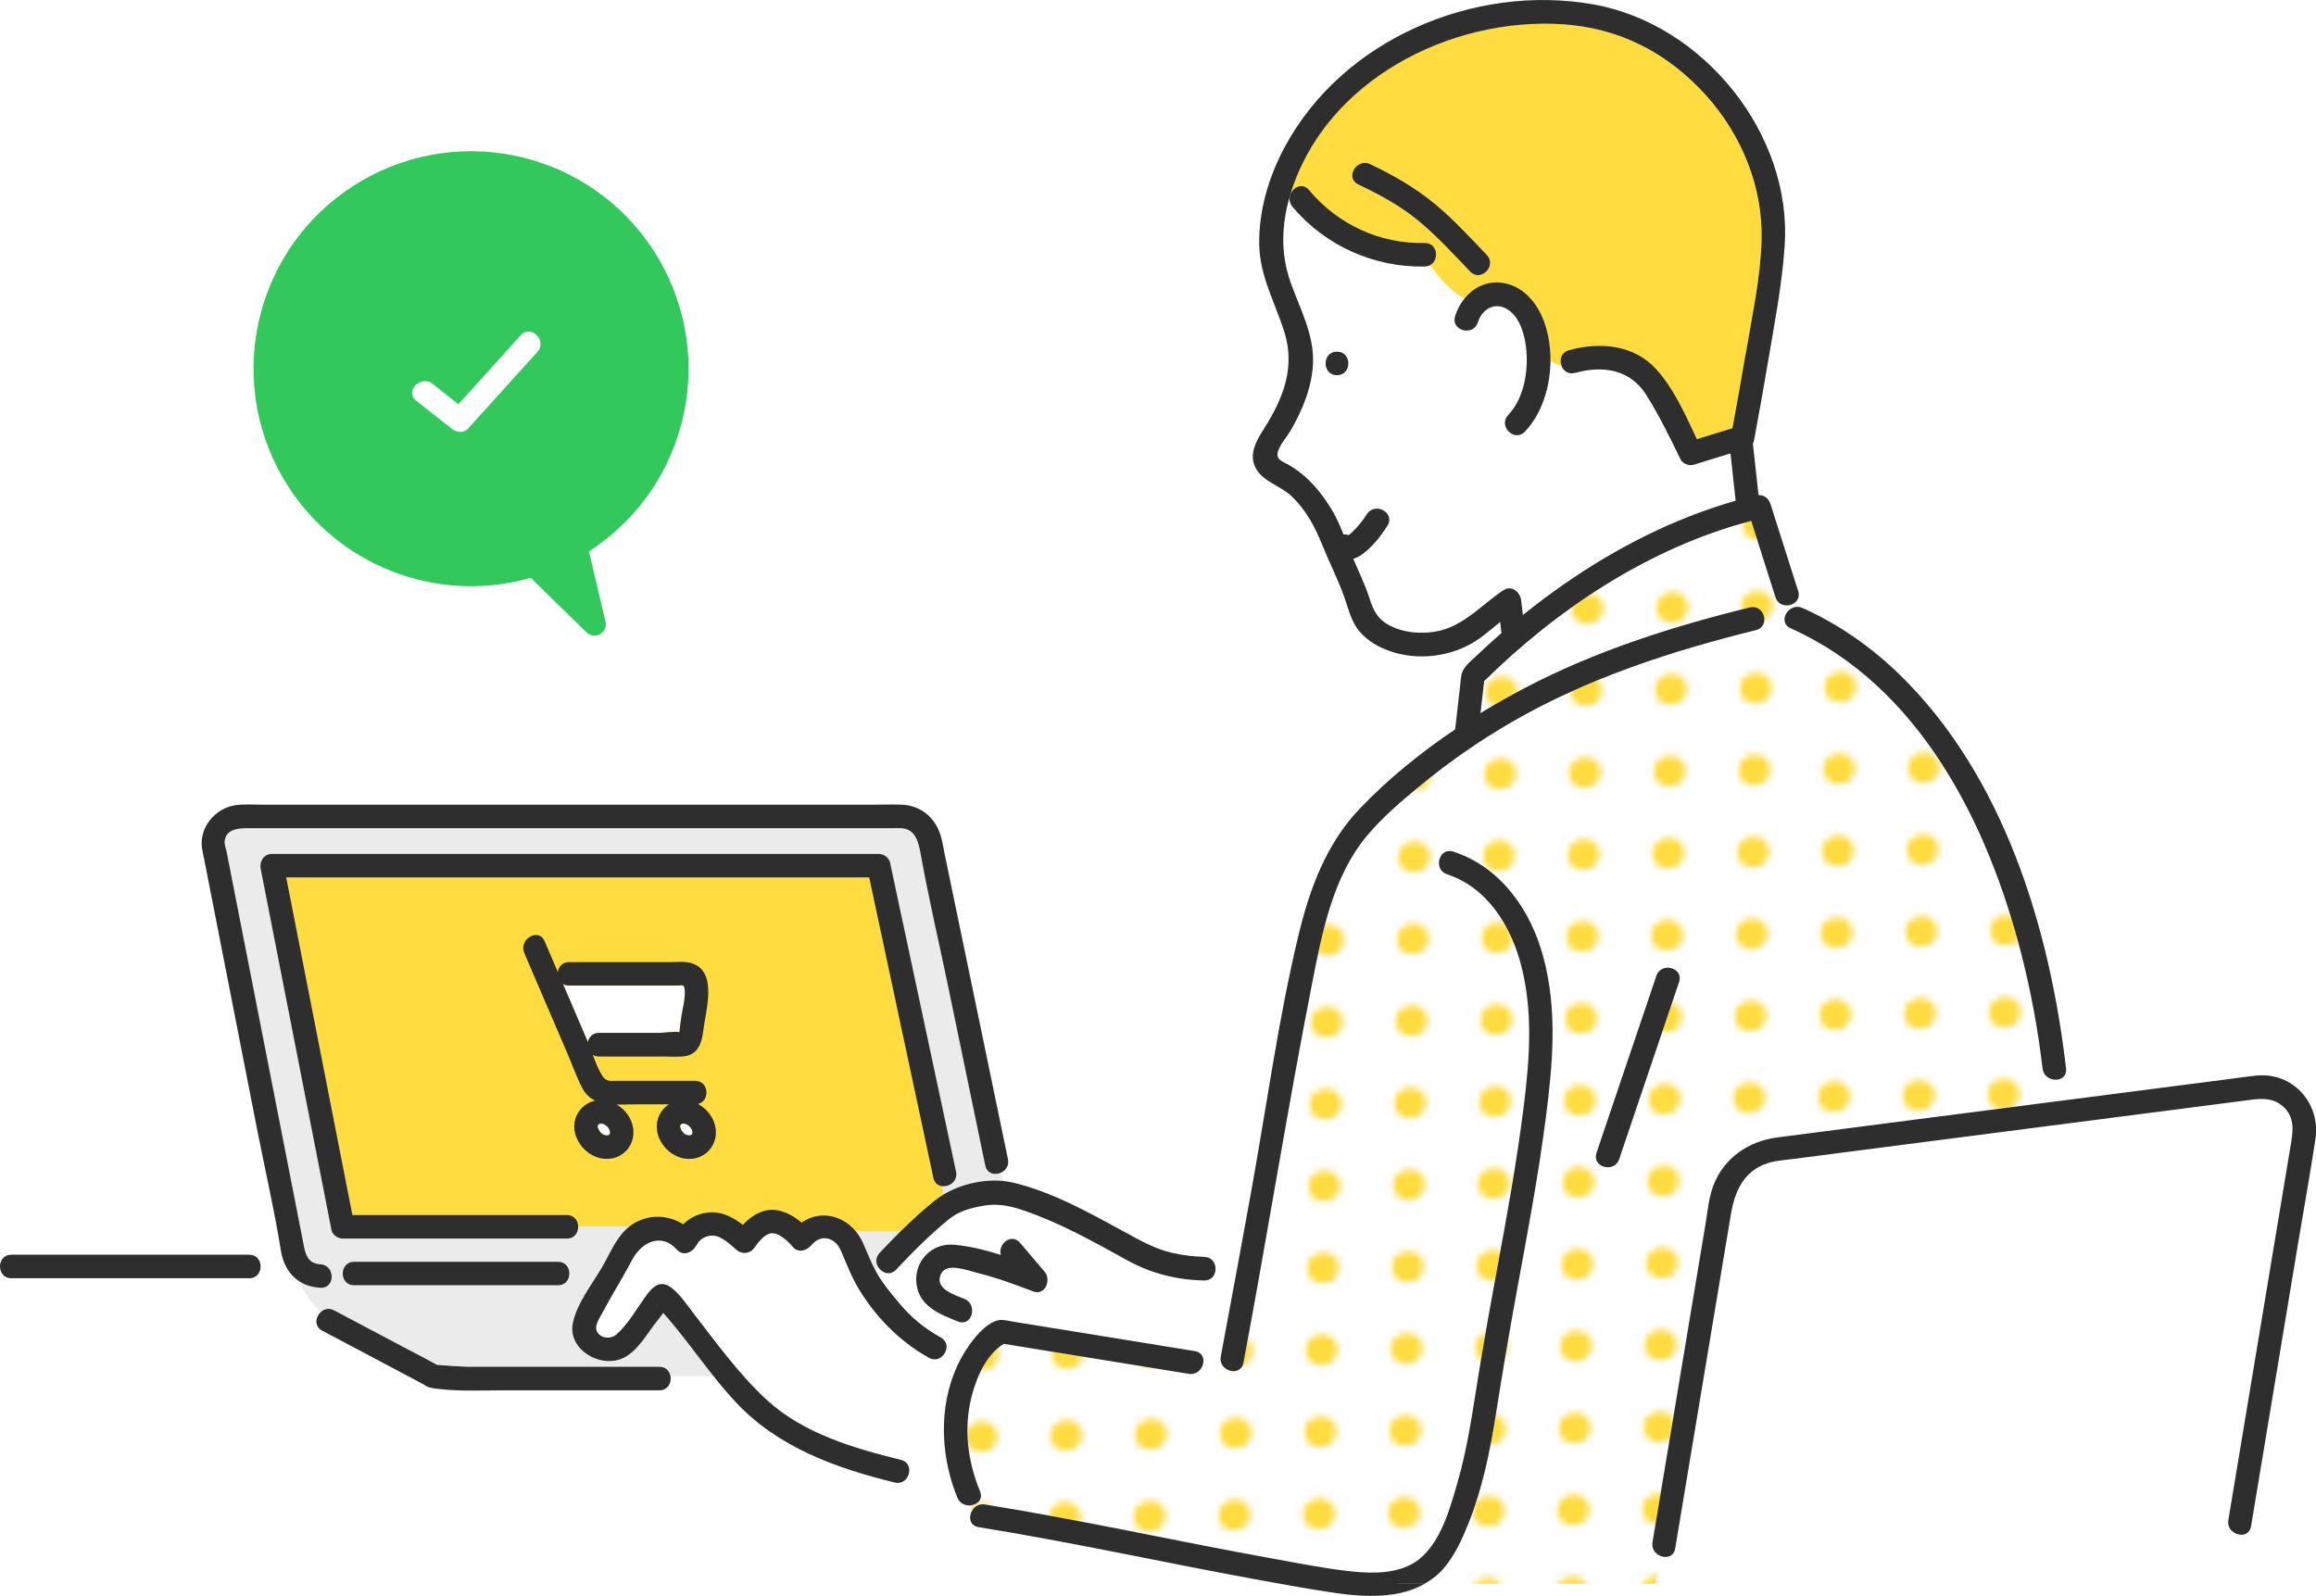 <?xml version="1.0" encoding="UTF-8"?><svg id="_レイヤー_2" xmlns="http://www.w3.org/2000/svg" xmlns:xlink="http://www.w3.org/1999/xlink" viewBox="0 0 653.9 450.6"><defs><style>.cls-1{fill:none;}.cls-2{fill:#ebebeb;}.cls-3{fill:#fff;}.cls-4{fill:#ffdc3f;}.cls-5{fill:#33c85c;}.cls-6{fill:#2e2e2e;}.cls-7{fill:url(#_新規パターンスウォッチ_2);}</style><pattern id="_新規パターンスウォッチ_2" x="0" y="0" width="12.5" height="12.5" patternTransform="translate(1987.3 -14944.54) rotate(-89.11) scale(1.78 1.84) skewX(1.78)" patternUnits="userSpaceOnUse" viewBox="0 0 12.5 12.5"><rect class="cls-1" width="12.5" height="12.5"/><rect class="cls-3" x="0" y="0" width="12.5" height="12.5"/><circle class="cls-4" cx="6.25" cy="6.25" r="2.43"/></pattern></defs><g id="_レイヤー_1-2"><path class="cls-4" d="m188.84,368.24c0-.06,0-.09-.01-.11,0,.04.01.07.01.11Z"/><path class="cls-4" d="m228.99,351.7s.03-.04.06-.06c.03-.03.05-.07.09-.11-.04.06-.09.12-.14.18Z"/><path class="cls-4" d="m379.87,151.58c.06.08.05.06.17-.03-.06,0-.11.02-.17.03Z"/><path class="cls-4" d="m185.48,368.77c-.11-.17-.22-.31-.13-.05.02.05.07.06.13.05Z"/><path class="cls-4" d="m192.88,345.7c1.74-1.72,4-2.88,6.52-3.25,4.03-.6,7.32,1.11,10.34,3.41,1.92-2.05,4.29-3.75,7.02-4.15,3.38-.5,6.87,1.23,9.57,3.52,4.89-3.49,11.29-2.26,15.2,2.37h12.82c3.09-3.05,6.3-5.99,9.65-8.67.76-.61,1.6-1.18,2.48-1.7l-.45-2.27c-1.15-.13-2.18-.86-2.5-2.36-.77-3.61-1.54-7.23-2.31-10.84-5.27-24.66-10.53-49.32-15.8-73.98H80.82c.56,2.85,1.12,5.71,1.68,8.56,5.67,28.92,11.33,57.84,17,86.76h60.54c2.11,0,3.18,1.61,3.21,3.25h14.47c.93-.73,1.99-1.36,3.23-1.85,3.99-1.58,8.41-1.01,11.94,1.22Z"/><path class="cls-2" d="m282.66,331.12c-1.72.81-3.99.35-4.48-2.02-.2-.96-.4-1.92-.6-2.88-3.27-15.76-6.54-31.52-9.8-47.28-2.61-12.59-5.57-25.16-7.84-37.81-.6-3.37-1.45-7.02-5.46-7.27-.84-.05-1.7,0-2.54,0H71.66c-2.96,0-7.9-.38-8.24,3.75-.07.92.43,2.19.6,3.08.45,2.29.9,4.59,1.35,6.88,1.48,7.56,2.96,15.11,4.44,22.67,3.63,18.5,7.25,37.01,10.88,55.51,1.3,6.65,2.61,13.3,3.91,19.95.32,1.63.66,3.25.96,4.89.56,3.05.99,6.18,4.89,6.41,4.26.25,4.27,6.89,0,6.64-2.43-.14-4.49-.84-6.17-1.98,1.46,3.34,3.73,6.2,6.23,8.87.95-.89,2.35-1.29,3.82-.51,6.54,3.47,13.08,6.93,19.62,10.4,2.78,1.47,5.6,2.89,8.34,4.42.28.16.61.28.88.47.02.02.09.06.16.11,1.24.13,7.81.53,8.47.53,4.69.02,9.39,0,14.08,0h40.26c1.85,0,2.9,1.24,3.15,2.66h12.17c-4.74-5.95-9.14-12.18-14.2-17.86-.95,1.35-2.06,2.65-2.97,3.9-2.78,3.8-5.72,8.79-10.74,9.59-6.05.96-13.2-4.03-11.8-10.66,1.16-5.5,5.1-10.46,7.94-15.25h-9.17c.72,1.95-.27,4.62-2.98,4.62h-57.56c-4.28,0-4.28-6.64,0-6.64h57.56c1.57,0,2.56.9,2.98,2.03h9.17c.11-.19.23-.38.34-.57,2.39-4.15,4.05-8.57,7.69-11.42h-14.47c.03,1.69-1.04,3.4-3.21,3.4h-63.26c-1.38,0-2.93-1.02-3.2-2.44-.83-4.26-1.67-8.51-2.5-12.77-5.83-29.73-11.65-59.46-17.48-89.2-.41-2.09.92-4.21,3.2-4.21h171.3c1.4,0,2.9,1.02,3.2,2.44.77,3.61,1.54,7.23,2.31,10.84,5.44,25.47,10.88,50.95,16.32,76.42.57,2.68-1.86,4.37-3.91,4.13l.45,2.27c4.86-2.88,11.25-4.32,16.84-3.75l-.66-2.36Z"/><path class="cls-2" d="m248.33,353.78c1.95-2.08,3.95-4.16,6.01-6.18h-12.82c.83.98,1.54,2.11,2.11,3.38,1.18,2.66,2.22,5.37,3.6,7.93.25-.37.49-.74.73-1.1-.75-1.17-.85-2.74.36-4.04Z"/><path class="cls-3" d="m272.53,381.54c.09-.14.18-.29.28-.43-1.77-.89-3.7-1.31-5.71-1.72.82,2.46-1.89,5.67-4.84,4.03-8.46-4.71-15.68-12.13-20.46-20.59-1.34-2.38-2.38-4.9-3.44-7.4-.65-1.54-1.24-3.39-2.51-4.53-1.56-1.39-3.62-1.67-5.37-.54-.46.3-.81.67-1.2,1.04-.1.09-.17.17-.23.23-.08.11-.12.15-.12.14-1.23,1.42-3.59,2.09-5.02.42-1.35-1.58-4.01-4.26-6.27-3.91-1.79.27-3.58,2.51-4.56,3.94-1.26,1.85-3.53,2.14-5.22.67-1.8-1.56-4.26-3.98-6.74-3.96-1.52.02-2.96.63-3.93,1.82-.3.37-1.11,2.16-.52.68-.85,2.14-3.73,3.52-5.55,1.47-4.34-4.9-9.96-2.21-12.63,2.84-2.71,5.13-5.81,10.03-8.52,15.16-.85,1.6-2.45,3.79-1.24,5.44,1.28,1.75,3.86,1.78,5.31.5,3.26-2.88,5.62-7.1,8.12-10.61,2-2.81,4.25-5.1,7.55-2.47,2.45,1.95,4.32,4.82,6.22,7.28,6.46,8.34,12.73,17.06,20.51,24.24,10.29,9.5,24.62,13.7,37.91,16.96,2.45.6,2.84,3.08,1.89,4.8,4.11.8,8.49,1.19,12.63,1.94-3.88-12.24-3.28-26.42,3.65-37.43Z"/><path class="cls-3" d="m339.99,361.54c-7.55-.12-14.93-1.95-21.53-5.58-9.52-5.24-19.12-10.66-29.43-14.18-4.21-1.44-7.68-2.08-12.08-1.22-3.25.63-6.32,1.5-8.92,3.6-5.34,4.31-10.31,9.31-15,14.31-1.71,1.83-4.02.98-5.06-.66-.25.36-.49.73-.73,1.1.1.19.2.38.3.56,1.7,3.01,3.95,5.64,6.15,8.3,3.47,4.19,7.16,7.25,11.92,9.9.79.44,1.26,1.05,1.48,1.71,2.01.41,3.94.84,5.71,1.72,2.01-3.12,5.33-7.43,9.04-8.3,1.28-.3,2.97.2,4.26.4,5.96.97,11.93,1.93,17.89,2.9,11.13,1.8,22.26,3.61,33.38,5.41,1.3.21,2.03.97,2.29,1.9,1.78.2,3.44.72,5.08,1.34-.17-.52-.22-1.11-.1-1.75,1.58-8.38,3.13-16.76,4.67-25.14-1.85-.91-4.16-.41-6.22-.45.43,1.89-.61,4.16-3.11,4.12Zm-48.27,3.12c-5.19-1.94-10.23-3.85-15.62-5.19-3.1-.77-8.81-3.09-10.42.24-2.01,4.14,3.76,5.9,6.57,7.03,3.93,1.57,2.2,7.99-1.77,6.41-5.22-2.08-11.07-4.34-11.75-10.76-.68-6.38,4.45-11.52,10.71-10.92,4.5.43,8.86,1.52,13.13,2.88-.92-3.03,2.97-6.29,5.4-3.44,2.32,2.73,4.65,5.46,6.97,8.19,1.93,2.27.16,6.82-3.23,5.55Z"/><path class="cls-3" d="m632.76,433.37c-1.93-.02-4.05-1.66-3.64-4.17.11-.66.22-1.32.33-1.97,4.77-28.7,9.55-57.4,14.32-86.1.93-5.62,1.87-11.23,2.8-16.85.72-4.33,1.73-8.73-2.26-12.07-3.29-2.75-7.25-1.87-11.08-1.37-4.78.62-9.56,1.24-14.35,1.85-32.09,4.15-64.17,8.29-96.26,12.44-5.38.7-10.76,1.39-16.14,2.09-2.48.32-5.05.46-7.43,1.22-6.76,2.17-9.3,8.01-10.37,14.39-.87,5.23-1.74,10.46-2.62,15.69-4.37,26.24-8.75,52.48-13.12,78.72-.39,2.31-2.49,2.81-4.19,2.1l-1.31,7.89h163.21l2.09-13.87Z"/><path class="cls-7" d="m581.85,304.56c-1.87.87-4.85-.09-5.17-2.86-1.26-10.83-3.24-21.58-5.94-32.15-9.42-36.9-28.71-75.82-65.2-92.16-3.27-1.46-1.42-5.71,1.53-6.04-.06-.44-.11-.89-.15-1.34-1.6,1.46-4.78,1.35-5.64-1.38-2.29-7.19-4.58-14.38-6.86-21.57-28.68,7.57-54.4,24.59-75.39,45.25-.36,3.01-.7,6.02-1.04,9.03,4.09-2.5,8.24-4.85,12.41-7.04,20.04-10.51,41.7-17.39,63.6-22.8,4.16-1.03,5.92,5.38,1.77,6.41-24.01,5.93-47.68,13.62-69.16,26.08-9.07,5.26-17.69,11.28-25.78,17.95-5.28,4.36-10.6,8.89-15,14.17-9.48,11.4-12.53,27.03-15.31,41.18-7.03,35.71-12.72,71.7-19.45,107.48-.67,3.56-5.35,2.82-6.3-.02-1.64-.61-3.3-1.14-5.08-1.34.58,2.07-1.17,4.98-4.06,4.51-17.41-2.82-34.82-5.65-52.23-8.47-4.96,3.14-7.64,9.34-9.04,14.81-2.31,9.02-1.15,18.31,2.36,26.85.96,2.35-.9,3.9-2.91,3.97.21.45.45.89.75,1.3.7-1.09,1.95-1.86,3.54-1.6,27.23,4.38,54.15,10.4,81.28,15.29,6.86,1.24,13.75,2.62,20.67,3.44,5.71.68,12.03,1.04,17.42-1.32,8.61-3.78,11.65-15.29,14.04-23.52,3.01-10.33,4.38-20.94,6.12-31.54,1.59-9.7,3.3-19.38,5.11-29.05,2.85-15.28,5.61-30.54,7.52-45.98,1.64-13.25,2.64-26.36-.73-39.46-2.85-11.1-9.52-22.06-20.94-25.8-4.05-1.33-2.31-7.74,1.77-6.41,13.44,4.4,21.91,16.63,25.43,29.85,3.99,15.01,2.64,30.03.69,45.21-2.1,16.31-5.14,32.43-8.12,48.59-2.15,11.69-4.13,23.41-5.98,35.15-1.66,10.54-3.79,20.97-7.76,30.92-1.75,4.38-3.74,8.76-6.77,12.41-1.58,1.91-3.52,3.44-5.67,4.64h65.3l1.31-7.89c-1.4-.58-2.53-1.98-2.22-3.87.12-.73.24-1.47.37-2.2,4.87-29.24,9.75-58.49,14.62-87.73.58-3.5.9-7.3,2.15-10.64,2.96-7.89,9.92-12.66,18.09-13.73,10.43-1.36,20.87-2.7,31.3-4.05,16.18-2.09,32.37-4.18,48.55-6.27-.04-2.11.09-4.2.21-6.3Zm-107.79-27.26c-5.64,16.67-11.27,33.34-16.91,50.01-1.36,4.04-7.78,2.29-6.41-1.77,5.64-16.67,11.27-33.34,16.91-50.01,1.36-4.04,7.78-2.29,6.41,1.77Z"/><path class="cls-4" d="m228.93,351.78s.04-.05.06-.07c-.04.04-.06.07-.06.07Z"/><path class="cls-4" d="m442.96,98.88c8.68-2.4,18.35-1.61,24.71,5.43,4.93,5.46,8.23,12.91,11.42,19.69,3.35-1.03,6.69-2.06,10.04-3.09,1.33-7.2,2.61-14.42,3.83-21.64,1.75-10.35,4.1-21.04,4.37-31.57.38-15.08-5.67-29.69-15.68-40.81-10.8-11.99-24.46-19.07-40.65-20.08-31.84-1.99-66.95,16.02-76.68,47.97-.13.44-.26.88-.38,1.32.05.03.09.06.14.1-.03-2.74,3.35-5.15,5.52-2.55,8.1,9.73,20,15.24,32.67,14.96,3.7-.08,4.19,4.85,1.52,6.27,2.59,3.74,5.66,7.21,9.69,9.46,2.76-3.43,6.98-5.39,11.74-4.28,5.27,1.23,8.83,5.71,10.67,10.57,1.28,3.39,1.9,7.28,1.87,11.22,1,.8,2.06,1.27,3.16,1.55-.69-1.68-.19-3.88,2.06-4.5Zm-27.88-22.2c-4.66-4.87-9.25-9.89-14.44-14.21-5.16-4.3-11.09-7.51-17.13-10.38-3.86-1.84-.49-7.56,3.35-5.74,6.35,3.02,12.39,6.46,17.86,10.91,5.45,4.43,10.21,9.66,15.06,14.72,2.96,3.09-1.73,7.79-4.7,4.7Z"/><path class="cls-3" d="m430.52,121.89c-2.96,3.1-7.65-1.61-4.7-4.7,4.86-5.1,6-13.96,4.8-20.65-.56-3.12-1.71-6.61-4.28-8.67-3.65-2.93-7.77-1.03-9.1,3.17-1.28,4.07-7.7,2.32-6.41-1.77.58-1.83,1.48-3.51,2.63-4.94-4.02-2.24-7.09-5.72-9.69-9.46-.43.23-.93.37-1.52.38-14.27.32-28.22-5.93-37.37-16.91-.57-.68-.81-1.43-.82-2.15-.05-.03-.09-.06-.14-.1-2.19,7.9-2.35,15.85.44,23.68,2.65,7.43,6.63,14.63,6.31,22.76-.17,4.4-1.39,8.65-3.13,12.68-.92,2.14-1.97,4.21-3.14,6.23-1.06,1.83-2.81,3.71-3.53,5.69-.98,2.7,1.17,3.03,3.2,4.24,1.7,1.01,3.31,2.24,4.77,3.57,2.75,2.51,5.05,5.56,6.99,8.72,1.4,2.27,2.45,4.73,3.43,7.21.49-.06.99,0,1.45.2.34-.24.66-.49.97-.79,1.65-1.54,3.01-3.28,4.24-5.17,2.33-3.57,8.08-.24,5.74,3.35-2.05,3.14-4.49,6.34-7.68,8.41-.59.38-1.26.69-1.95.9,1.59,3.65,3.32,7.22,4.54,11.01,1.17,3.61,2.29,6.01,5.79,7.83,3.41,1.78,7.35,2.23,11.15,1.92,8.85-.72,14-7.29,20.93-11.92,2.31-1.55,4.73.58,5,2.87.16,1.38.32,2.77.48,4.15,3.72-3,7.54-5.87,11.45-8.6,14.81-10.33,31.21-18.71,48.62-23.68-.49-4.45-.97-8.91-1.45-13.36-3.45,1.06-6.9,2.12-10.36,3.19-1.32.41-3.14-.25-3.75-1.53-2.96-6.12-6.01-12.31-9.61-18.08-4.56-7.33-12.31-8.48-20.13-6.32-1.87.52-3.25-.52-3.82-1.91-1.1-.27-2.16-.74-3.16-1.55-.05,7.4-2.43,15.02-7.23,20.05Zm-53.03-15.95c-4.28,0-4.28-6.64,0-6.64s4.28,6.64,0,6.64Z"/><path class="cls-6" d="m284.59,327.34c-5.96-28.75-11.92-57.5-17.89-86.25-.5-2.39-.76-4.8-1.83-7.04-2-4.19-5.74-6.65-10.35-6.83-2.65-.1-5.32,0-7.97,0H73.9c-2.48,0-5.13-.23-7.59.17-5.6.92-10.07,6.27-9.29,12.02.15,1.1.43,2.19.64,3.28,1.22,6.21,2.43,12.42,3.65,18.63,3.72,18.97,7.43,37.93,11.15,56.9,2.28,11.64,4.98,23.28,6.86,34.99.59,3.65,2.28,6.62,4.96,8.45-.65-1.47-1.14-3.03-1.43-4.72.28,1.69.78,3.25,1.43,4.72,1.68,1.14,3.74,1.84,6.17,1.98,4.27.25,4.26-6.4,0-6.64-3.9-.23-4.33-3.35-4.89-6.41-.3-1.63-.64-3.26-.96-4.89-1.3-6.65-2.61-13.3-3.91-19.95-3.63-18.5-7.25-37.01-10.88-55.51-1.48-7.56-2.96-15.11-4.44-22.67-.45-2.29-.9-4.59-1.35-6.88-.17-.89-.68-2.16-.6-3.08.33-4.13,5.28-3.75,8.24-3.75h180.28c.84,0,1.7-.05,2.54,0,4,.25,4.85,3.9,5.46,7.27,2.27,12.66,5.23,25.23,7.84,37.81,3.27,15.76,6.54,31.52,9.8,47.28.2.96.4,1.92.6,2.88.49,2.37,2.76,2.83,4.48,2.02l-1.56-5.61,1.56,5.61c1.31-.62,2.3-1.98,1.93-3.79Z"/><path class="cls-6" d="m269.93,330.82c-5.44-25.47-10.88-50.95-16.32-76.42-.77-3.61-1.54-7.23-2.31-10.84-.3-1.41-1.81-2.44-3.2-2.44H76.8c-2.29,0-3.61,2.11-3.2,4.21,5.83,29.73,11.65,59.46,17.48,89.2.83,4.26,1.67,8.51,2.5,12.77.28,1.42,1.83,2.44,3.2,2.44h63.26c2.17,0,3.24-1.71,3.21-3.4h-5.79,5.79c-.03-1.64-1.1-3.25-3.21-3.25h-60.54c-5.67-28.92-11.33-57.84-17-86.76-.56-2.85-1.12-5.71-1.68-8.56h164.59c5.27,24.66,10.53,49.32,15.8,73.98.77,3.61,1.54,7.23,2.31,10.84.32,1.5,1.35,2.23,2.5,2.36l-1.11-5.65,1.11,5.65c2.05.24,4.48-1.45,3.91-4.13Z"/><path class="cls-6" d="m182.69,388.6h6.61c-.25-1.41-1.3-2.66-3.15-2.66h-40.26c-4.69,0-9.39.02-14.08,0-.66,0-7.23-.4-8.47-.53-.07-.05-.14-.1-.16-.11-.26-.19-.6-.31-.88-.47-2.74-1.54-5.56-2.95-8.34-4.42-6.54-3.47-13.08-6.93-19.62-10.4-1.47-.78-2.88-.38-3.82.51,1.62,1.73,3.33,3.37,4.97,5.02-1.65-1.65-3.36-3.29-4.97-5.02-1.49,1.39-1.84,4.01.47,5.23,5.79,3.07,11.57,6.14,17.36,9.2,3.22,1.71,6.44,3.41,9.66,5.12.05.03,1.43.81,1.76.95.14.11.28.22.43.31,1.15.67,2.66.75,3.95.9,6.03.68,12.29.36,18.35.36h43.66c2.43,0,3.48-2.14,3.15-3.99h-6.61Z"/><path class="cls-6" d="m377.48,99.3c-4.28,0-4.28,6.64,0,6.64s4.28-6.64,0-6.64Z"/><path class="cls-6" d="m505.55,177.4c36.49,16.34,55.78,55.26,65.2,92.16,2.7,10.57,4.68,21.32,5.94,32.15.49,4.2,7.14,4.25,6.64,0-4.61-39.65-17.57-82.5-46.87-111.1-8.03-7.84-17.3-14.36-27.55-18.94-3.87-1.73-7.25,3.99-3.35,5.74Z"/><path class="cls-6" d="m402.26,68.61c-12.67.28-24.57-5.24-32.67-14.96-2.74-3.29-7.42,1.43-4.7,4.7,9.15,10.98,23.1,17.23,37.37,16.91,4.27-.1,4.28-6.74,0-6.64Z"/><path class="cls-6" d="m419.78,71.98c-4.85-5.06-9.61-10.29-15.06-14.72-5.47-4.45-11.51-7.89-17.86-10.91-3.84-1.83-7.22,3.9-3.35,5.74,6.04,2.87,11.97,6.08,17.13,10.38,5.19,4.32,9.78,9.34,14.44,14.21,2.96,3.09,7.66-1.61,4.7-4.7Z"/><path class="cls-6" d="m467.66,275.54c-5.64,16.67-11.27,33.34-16.91,50.01-1.37,4.06,5.04,5.8,6.41,1.77,5.64-16.67,11.27-33.34,16.91-50.01,1.37-4.06-5.04-5.8-6.41-1.77Z"/><path class="cls-6" d="m425.21,80.05c-6.75-1.58-12.41,3.01-14.37,9.22-1.29,4.09,5.12,5.84,6.41,1.77,1.32-4.2,5.45-6.1,9.1-3.17,2.57,2.07,3.72,5.55,4.28,8.67,1.2,6.69.06,15.56-4.8,20.65-2.95,3.09,1.74,7.8,4.7,4.7,7.36-7.71,9.05-21.51,5.36-31.27-1.83-4.85-5.39-9.33-10.67-10.57Z"/><path class="cls-6" d="m70.37,354.3H3.21c-4.28,0-4.28,6.64,0,6.64h67.16c4.28,0,4.28-6.64,0-6.64Z"/><path class="cls-6" d="m507.69,166.88c-2.62-8.22-5.23-16.45-7.85-24.67-.48-1.51-1.82-2.45-3.34-2.41-.53-4.86-1.06-9.73-1.59-14.59.15-.25.27-.53.32-.82,1.38-7.41,2.7-14.84,3.96-22.28,1.83-10.77,3.93-21.67,4.69-32.58,2.22-31.69-23.01-62.79-53.95-68.28-33.62-5.97-71.02,9.86-87.32,40.49-4.43,8.33-7.24,17.81-7.08,27.31.14,8.92,4.48,16.39,7.09,24.68,3.15,10.01-.32,18.83-5.75,27.34-2.16,3.39-4.47,7.31-2.24,11.28,2.06,3.67,6.94,4.86,9.92,7.67,4.37,4.12,6.81,8.95,8.99,14.37,1.93,4.8,4.42,9.6,6.1,14.46,1.11,3.2,1.87,6.58,4.05,9.27,2.45,3.02,6.19,5.02,9.88,6.11,8.11,2.4,17.46.9,24.3-4.06,1.97-1.43,3.81-3.01,5.69-4.54.11.97.23,1.93.34,2.9,0,.07.02.14.04.21-2.39,2.08-4.73,4.2-7.01,6.38-1.75,1.67-3.88,3.17-4.34,5.64-.16.86-.21,1.75-.31,2.61-.49,4.2-.97,8.39-1.43,12.59-9.67,6.5-18.8,13.9-26.72,22.15-9.74,10.14-14.41,22.94-17.62,36.41-5.69,23.83-8.96,48.34-13.34,72.44-1.27,6.97-2.54,13.95-3.82,20.92.22.11.44.24.65.39-.21-.16-.43-.28-.65-.39-1.54,8.38-3.09,16.77-4.67,25.14-.12.64-.07,1.23.1,1.75.64.24,1.27.49,1.9.74-.63-.25-1.26-.5-1.9-.74.95,2.84,5.64,3.57,6.3.02,6.73-35.77,12.43-71.77,19.45-107.48,2.78-14.14,5.83-29.78,15.31-41.18,4.4-5.28,9.71-9.81,15-14.17,8.09-6.67,16.71-12.69,25.78-17.95,21.48-12.46,45.16-20.14,69.16-26.08,4.15-1.03,2.39-7.44-1.77-6.41-21.9,5.41-43.57,12.29-63.6,22.8-4.17,2.19-8.32,4.54-12.41,7.04.34-3.01.68-6.02,1.04-9.03,20.99-20.66,46.72-37.68,75.39-45.25,2.29,7.19,4.58,14.38,6.86,21.57,1.29,4.06,7.71,2.32,6.41-1.77Zm-127.82-15.3c.06,0,.11-.02.17-.03-.11.08-.11.11-.17.03Zm113.1-52.31c-1.22,7.22-2.5,14.44-3.83,21.64-3.35,1.03-6.7,2.06-10.04,3.09-3.19-6.78-6.49-14.23-11.42-19.69-6.36-7.04-16.03-7.83-24.71-5.43-4.12,1.14-2.37,7.55,1.77,6.41,7.82-2.16,15.57-1.01,20.13,6.32,3.6,5.78,6.65,11.96,9.61,18.08.62,1.28,2.43,1.93,3.75,1.53,3.45-1.06,6.9-2.12,10.36-3.19.49,4.45.97,8.91,1.45,13.36-17.4,4.97-33.8,13.35-48.62,23.68-3.92,2.73-7.73,5.6-11.45,8.6-.16-1.38-.32-2.77-.48-4.15-.27-2.29-2.68-4.41-5-2.87-6.93,4.63-12.07,11.21-20.93,11.92-3.8.31-7.74-.14-11.15-1.92-3.5-1.82-4.63-4.23-5.79-7.83-1.23-3.79-2.96-7.36-4.54-11.01.69-.21,1.35-.52,1.95-.9,3.2-2.07,5.63-5.27,7.68-8.41,2.35-3.59-3.4-6.92-5.74-3.35-1.23,1.88-2.6,3.63-4.24,5.17-.31.29-.64.55-.97.79-.46-.19-.96-.25-1.45-.2-.98-2.48-2.04-4.94-3.43-7.21-1.95-3.16-4.24-6.21-6.99-8.72-1.46-1.33-3.07-2.56-4.77-3.57-2.04-1.21-4.18-1.54-3.2-4.24.72-1.98,2.47-3.86,3.53-5.69,1.17-2.02,2.22-4.09,3.14-6.23,1.73-4.03,2.95-8.27,3.13-12.68.32-8.13-3.66-15.33-6.31-22.76-2.95-8.26-2.6-16.66-.06-25,9.74-31.95,44.84-49.96,76.68-47.97,16.19,1.01,29.86,8.09,40.65,20.08,10.01,11.12,16.06,25.73,15.68,40.81-.27,10.53-2.62,21.21-4.37,31.57Z"/><path class="cls-6" d="m394.45,447.24h7.71c2.15-1.2,4.09-2.74,5.67-4.64,3.03-3.65,5.02-8.04,6.77-12.41,3.97-9.95,6.1-20.38,7.76-30.92,1.85-11.74,3.83-23.46,5.98-35.15,2.98-16.17,6.02-32.28,8.12-48.59,1.95-15.18,3.31-30.2-.69-45.21-3.52-13.23-11.99-25.45-25.43-29.85-4.07-1.34-5.82,5.08-1.77,6.41,11.41,3.74,18.09,14.7,20.94,25.8,3.36,13.1,2.37,26.21.73,39.46-1.91,15.43-4.67,30.69-7.52,45.98-1.8,9.66-3.51,19.35-5.11,29.05-1.74,10.6-3.12,21.2-6.12,31.54-2.39,8.22-5.43,19.73-14.04,23.52-5.39,2.37-11.72,2-17.42,1.32-6.92-.82-13.81-2.21-20.67-3.44-27.14-4.89-54.05-10.92-81.28-15.29-1.59-.26-2.84.51-3.54,1.6.43.61.97,1.17,1.68,1.65-.71-.47-1.25-1.03-1.68-1.65-1.14,1.77-.84,4.39,1.77,4.81,25.88,4.16,51.48,9.82,77.25,14.56,7.13,1.31,14.27,2.61,21.44,3.72,6.25.97,12.56,1.64,18.85.61,2.89-.47,5.75-1.42,8.32-2.85h-7.71Z"/><path class="cls-6" d="m336.02,383.51c1.28-.21,2.49-.22,3.65-.09-.26-.93-.99-1.68-2.29-1.9-11.13-1.8-22.26-3.61-33.38-5.41-5.96-.97-11.93-1.93-17.89-2.9-1.29-.21-2.98-.7-4.26-.4-3.71.87-7.03,5.18-9.04,8.3.25.13.51.26.75.41-.25-.15-.5-.28-.75-.41-.09.15-.19.29-.28.43-6.93,11.01-7.53,25.19-3.65,37.43,1.61.29,3.18.64,4.68,1.09-1.5-.45-3.07-.8-4.68-1.09.42,1.33.89,2.64,1.42,3.92.65,1.59,2.11,2.25,3.49,2.2-.36-.76-.63-1.56-.9-2.37.27.81.54,1.61.9,2.37,2.01-.07,3.88-1.62,2.91-3.97-3.51-8.54-4.68-17.83-2.36-26.85,1.4-5.46,4.08-11.67,9.04-14.81,17.41,2.82,34.82,5.65,52.23,8.47,2.89.47,4.64-2.44,4.06-4.51-1.16-.13-2.37-.13-3.65.09Z"/><path class="cls-6" d="m148.41,358.32h12.11c-.42-1.13-1.41-2.03-2.98-2.03h-57.56c-4.28,0-4.28,6.64,0,6.64h57.56c2.71,0,3.7-2.66,2.98-4.62h-12.11Z"/><path class="cls-6" d="m252.3,416.07c1.28.38,2.6.69,3.95.95.95-1.72.56-4.2-1.89-4.8-13.29-3.26-27.62-7.46-37.91-16.96-7.78-7.18-14.05-15.9-20.51-24.24-1.9-2.46-3.77-5.32-6.22-7.28-3.3-2.63-5.55-.35-7.55,2.47-2.5,3.51-4.86,7.74-8.12,10.61-1.45,1.28-4.03,1.25-5.31-.5-1.21-1.65.4-3.85,1.24-5.44,2.71-5.13,5.81-10.02,8.52-15.16,2.66-5.04,8.29-7.73,12.63-2.84,1.82,2.05,4.71.67,5.55-1.47-.59,1.49.22-.31.52-.68.97-1.18,2.41-1.8,3.93-1.82,2.48-.03,4.94,2.4,6.74,3.96,1.69,1.47,3.96,1.18,5.22-.67.97-1.43,2.76-3.66,4.56-3.94,2.26-.34,4.92,2.33,6.27,3.91,1.43,1.67,3.79,1,5.02-.42,0,0,.02-.03.06-.07.05-.06.1-.12.14-.18-.03.05-.06.08-.09.11.06-.06.13-.14.23-.23.4-.38.74-.74,1.2-1.04,1.75-1.13,3.81-.86,5.37.54,1.27,1.13,1.86,2.99,2.51,4.53,1.07,2.51,2.1,5.03,3.44,7.4,4.78,8.46,12,15.87,20.46,20.59,2.95,1.64,5.65-1.57,4.84-4.03-1.58-.33-3.21-.65-4.83-1.19,1.63.54,3.25.86,4.83,1.19-.22-.66-.69-1.27-1.48-1.71-4.76-2.65-8.45-5.71-11.92-9.9-2.2-2.66-4.45-5.29-6.15-8.3-.11-.19-.2-.37-.3-.56-.47.69-.96,1.38-1.58,2.01.62-.62,1.12-1.31,1.58-2.01-1.38-2.56-2.42-5.27-3.6-7.93-.57-1.27-1.28-2.4-2.11-3.38h-5,5c-3.91-4.63-10.31-5.86-15.2-2.37-2.7-2.29-6.18-4.02-9.57-3.52-2.73.41-5.1,2.1-7.02,4.15-3.01-2.3-6.3-4.01-10.34-3.41-2.52.37-4.78,1.53-6.52,3.25-3.52-2.23-7.95-2.8-11.94-1.22-1.24.49-2.3,1.12-3.23,1.85h8.34-8.34c-3.64,2.85-5.3,7.27-7.69,11.42-.11.19-.22.38-.34.57h1.65-1.65c-2.85,4.79-6.78,9.74-7.94,15.25-1.4,6.63,5.75,11.62,11.8,10.66,5.03-.8,7.96-5.78,10.74-9.59.92-1.25,2.02-2.55,2.97-3.9,5.05,5.68,9.46,11.91,14.2,17.86h6.25-6.25c2.04,2.56,4.13,5.07,6.37,7.45,11.93,12.69,28.19,18.51,44.76,22.58,1.7.42,3-.41,3.66-1.61-1.35-.26-2.68-.57-3.95-.95Zm-66.94-47.35c-.09-.26.02-.12.13.05-.06,0-.11,0-.13-.05Zm3.47-.58s.01.05.01.11c0-.06,0-.09-.01-.11Z"/><path class="cls-6" d="m228.93,351.78s.04-.03.12-.14c-.02.03-.04.05-.06.06-.02.02-.04.05-.06.07Z"/><path class="cls-6" d="m276.1,359.47c5.38,1.34,10.43,3.24,15.62,5.19,3.39,1.27,5.16-3.28,3.23-5.55-2.32-2.73-4.65-5.46-6.97-8.19-2.43-2.86-6.32.41-5.4,3.44-4.28-1.36-8.63-2.45-13.13-2.88-6.27-.6-11.39,4.54-10.71,10.92.68,6.42,6.53,8.68,11.75,10.76,3.97,1.59,5.7-4.84,1.77-6.41-2.82-1.13-8.58-2.89-6.57-7.03,1.62-3.33,7.32-1.01,10.42-.24Z"/><path class="cls-6" d="m339.99,354.9c-3-.05-6.02-.45-8.95-1.1-5.06-1.13-9.26-3.61-13.77-6.06-9.87-5.37-20.35-11.26-31.38-13.83-.83-.19-1.69-.33-2.57-.42l.94,3.39-.94-3.39c-5.59-.58-11.99.86-16.84,3.75l1.17,5.95-1.17-5.95c-.88.52-1.71,1.09-2.48,1.7-3.35,2.68-6.56,5.62-9.65,8.67h.69-.69c-2.06,2.03-4.06,4.1-6.01,6.18-1.22,1.3-1.11,2.87-.36,4.04.77-1.13,1.62-2.19,3-2.88-1.38.69-2.23,1.75-3,2.88,1.05,1.64,3.35,2.49,5.06.66,4.68-5,9.66-10,15-14.31,2.6-2.1,5.66-2.96,8.92-3.6,4.39-.86,7.86-.22,12.08,1.22,10.31,3.52,19.92,8.94,29.43,14.18,6.61,3.63,13.98,5.47,21.53,5.58,2.5.04,3.54-2.22,3.11-4.12-.87-.02-1.7-.13-2.43-.49.73.36,1.56.47,2.43.49-.3-1.34-1.34-2.5-3.11-2.53Z"/><path class="cls-6" d="m636.92,303.72c-2.78.3-5.55.72-8.31,1.07-31.84,4.11-63.68,8.23-95.52,12.34-10.43,1.35-20.87,2.69-31.3,4.05-8.17,1.06-15.13,5.83-18.09,13.73-1.25,3.34-1.57,7.14-2.15,10.64-4.87,29.24-9.75,58.49-14.62,87.73-.12.73-.24,1.47-.37,2.2-.31,1.89.82,3.29,2.22,3.87l1.26-7.57-1.26,7.57c1.7.71,3.8.21,4.19-2.1,4.37-26.24,8.75-52.48,13.12-78.72.87-5.23,1.74-10.46,2.62-15.69,1.06-6.38,3.61-12.22,10.37-14.39,2.37-.76,4.95-.9,7.43-1.22,5.38-.7,10.76-1.39,16.14-2.09,32.09-4.15,64.17-8.29,96.26-12.44,4.78-.62,9.56-1.24,14.35-1.85,3.82-.49,7.79-1.37,11.08,1.37,3.99,3.34,2.98,7.74,2.26,12.07-.93,5.62-1.87,11.23-2.8,16.85-4.77,28.7-9.55,57.4-14.32,86.1-.11.66-.22,1.32-.33,1.97-.42,2.5,1.71,4.15,3.64,4.17l1.62-10.76-1.62,10.76c1.29.01,2.49-.71,2.77-2.4,4.45-26.75,8.9-53.49,13.34-80.24,1.61-9.69,3.37-19.37,4.84-29.09,1.53-10.12-6.41-19.04-16.79-17.92Z"/><path class="cls-3" d="m169.62,317.29c-.74.06-.87.41-.85.93.31,1.15,1.17,2.38,2.51,2.39.86,0,1.07-.43.91-1.22-.21-1.04-1.47-2.19-2.57-2.1Z"/><path class="cls-3" d="m192.89,317.29c-.74.06-.87.41-.85.93.31,1.15,1.17,2.38,2.51,2.39.86,0,1.07-.43.91-1.22-.21-1.04-1.47-2.19-2.57-2.1Z"/><path class="cls-3" d="m165.99,294.27c.27-1.38,1.32-2.58,3.13-2.58h17.11c.81,0,4.16-.48,5.61-.21.07-1.24.31-2.51.45-3.74.3-2.53,1.37-5.98,1-8.5-.2-1.32-.64-.92-2.12-.92h-30.51c-.68,0-1.26-.17-1.72-.45,2.33,5.44,4.67,10.87,7,16.31.02.04.03.08.05.11Z"/><path class="cls-6" d="m197.08,311.74c3.42-.8,3.16-6.55-.83-6.55h-21.95c-1.85,0-3.06.38-4.19-1.35-1.14-1.75-1.96-3.89-2.74-5.99.47.3,1.06.48,1.76.48h17.4c2.01,0,4.07.13,6.08,0,4.37-.29,5.5-3.55,5.94-7.26.65-5.58,4.3-16.89-3.44-19.14-1.78-.52-3.91-.26-5.73-.26h-28.71c-1.92,0-2.97,1.34-3.17,2.81-1.25-2.91-2.5-5.81-3.74-8.72-1.68-3.92-7.41-.54-5.74,3.35,4.03,9.38,8.06,18.75,12.08,28.13,1.41,3.29,2.63,6.78,4.28,9.96.93,1.78,2.19,2.9,3.66,3.6-3.67.77-6.32,4.27-5.84,8.14,0,.04.02.08.02.12,0,.25.04.5.1.77.99,4.29,5.1,7.72,9.6,7.39,4.48-.33,7.52-4.31,6.83-8.72-.44-2.79-2.23-5.2-4.62-6.59,1.68.02,3.38-.07,4.98-.07h9.72c-2.29,1.49-3.71,4.19-3.35,7.11,0,.04.02.08.02.12,0,.25.04.5.1.77.99,4.29,5.1,7.72,9.6,7.39,4.48-.33,7.52-4.31,6.83-8.72-.46-2.9-2.39-5.4-4.93-6.76Zm-25.81,8.86c-1.34-.01-2.19-1.23-2.51-2.39-.02-.52.12-.87.85-.93,1.1-.09,2.36,1.06,2.57,2.1.16.79-.06,1.23-.91,1.22Zm-12.33-42.76c.46.28,1.04.45,1.72.45h30.51c1.48,0,1.92-.4,2.12.92.38,2.52-.7,5.97-1,8.5-.14,1.23-.38,2.5-.45,3.74-1.44-.26-4.8.21-5.61.21h-17.11c-1.82,0-2.86,1.2-3.13,2.58-.02-.04-.03-.08-.05-.11-2.33-5.44-4.67-10.87-7-16.31Zm35.6,42.76c-1.34-.01-2.19-1.23-2.51-2.39-.02-.52.12-.87.85-.93,1.1-.09,2.36,1.06,2.57,2.1.16.79-.06,1.23-.91,1.22Z"/><path class="cls-5" d="m148.88,44.8c32.75,8.78,52.19,42.44,43.42,75.2-4.11,15.32-13.66,27.73-26.02,35.7,1.56,6.61,3.12,13.22,4.68,19.84.74,3.13-3.07,5.27-5.37,3.03-5.25-5.14-10.5-10.27-15.74-15.41-10.34,2.96-21.6,3.25-32.75.26-32.75-8.78-52.19-42.44-43.42-75.2,8.78-32.75,42.44-52.19,75.2-43.42Z"/><path class="cls-3" d="m147.02,94.67c-5.87,6.49-11.73,12.98-17.6,19.47-2.42-1.91-4.83-3.83-7.25-5.74-3.32-2.63-8.05,2.04-4.7,4.7,3.33,2.64,6.66,5.27,9.99,7.91,1.35,1.07,3.39,1.45,4.7,0,6.52-7.21,13.04-14.43,19.56-21.64,2.86-3.17-1.82-7.88-4.7-4.7Z"/></g></svg>